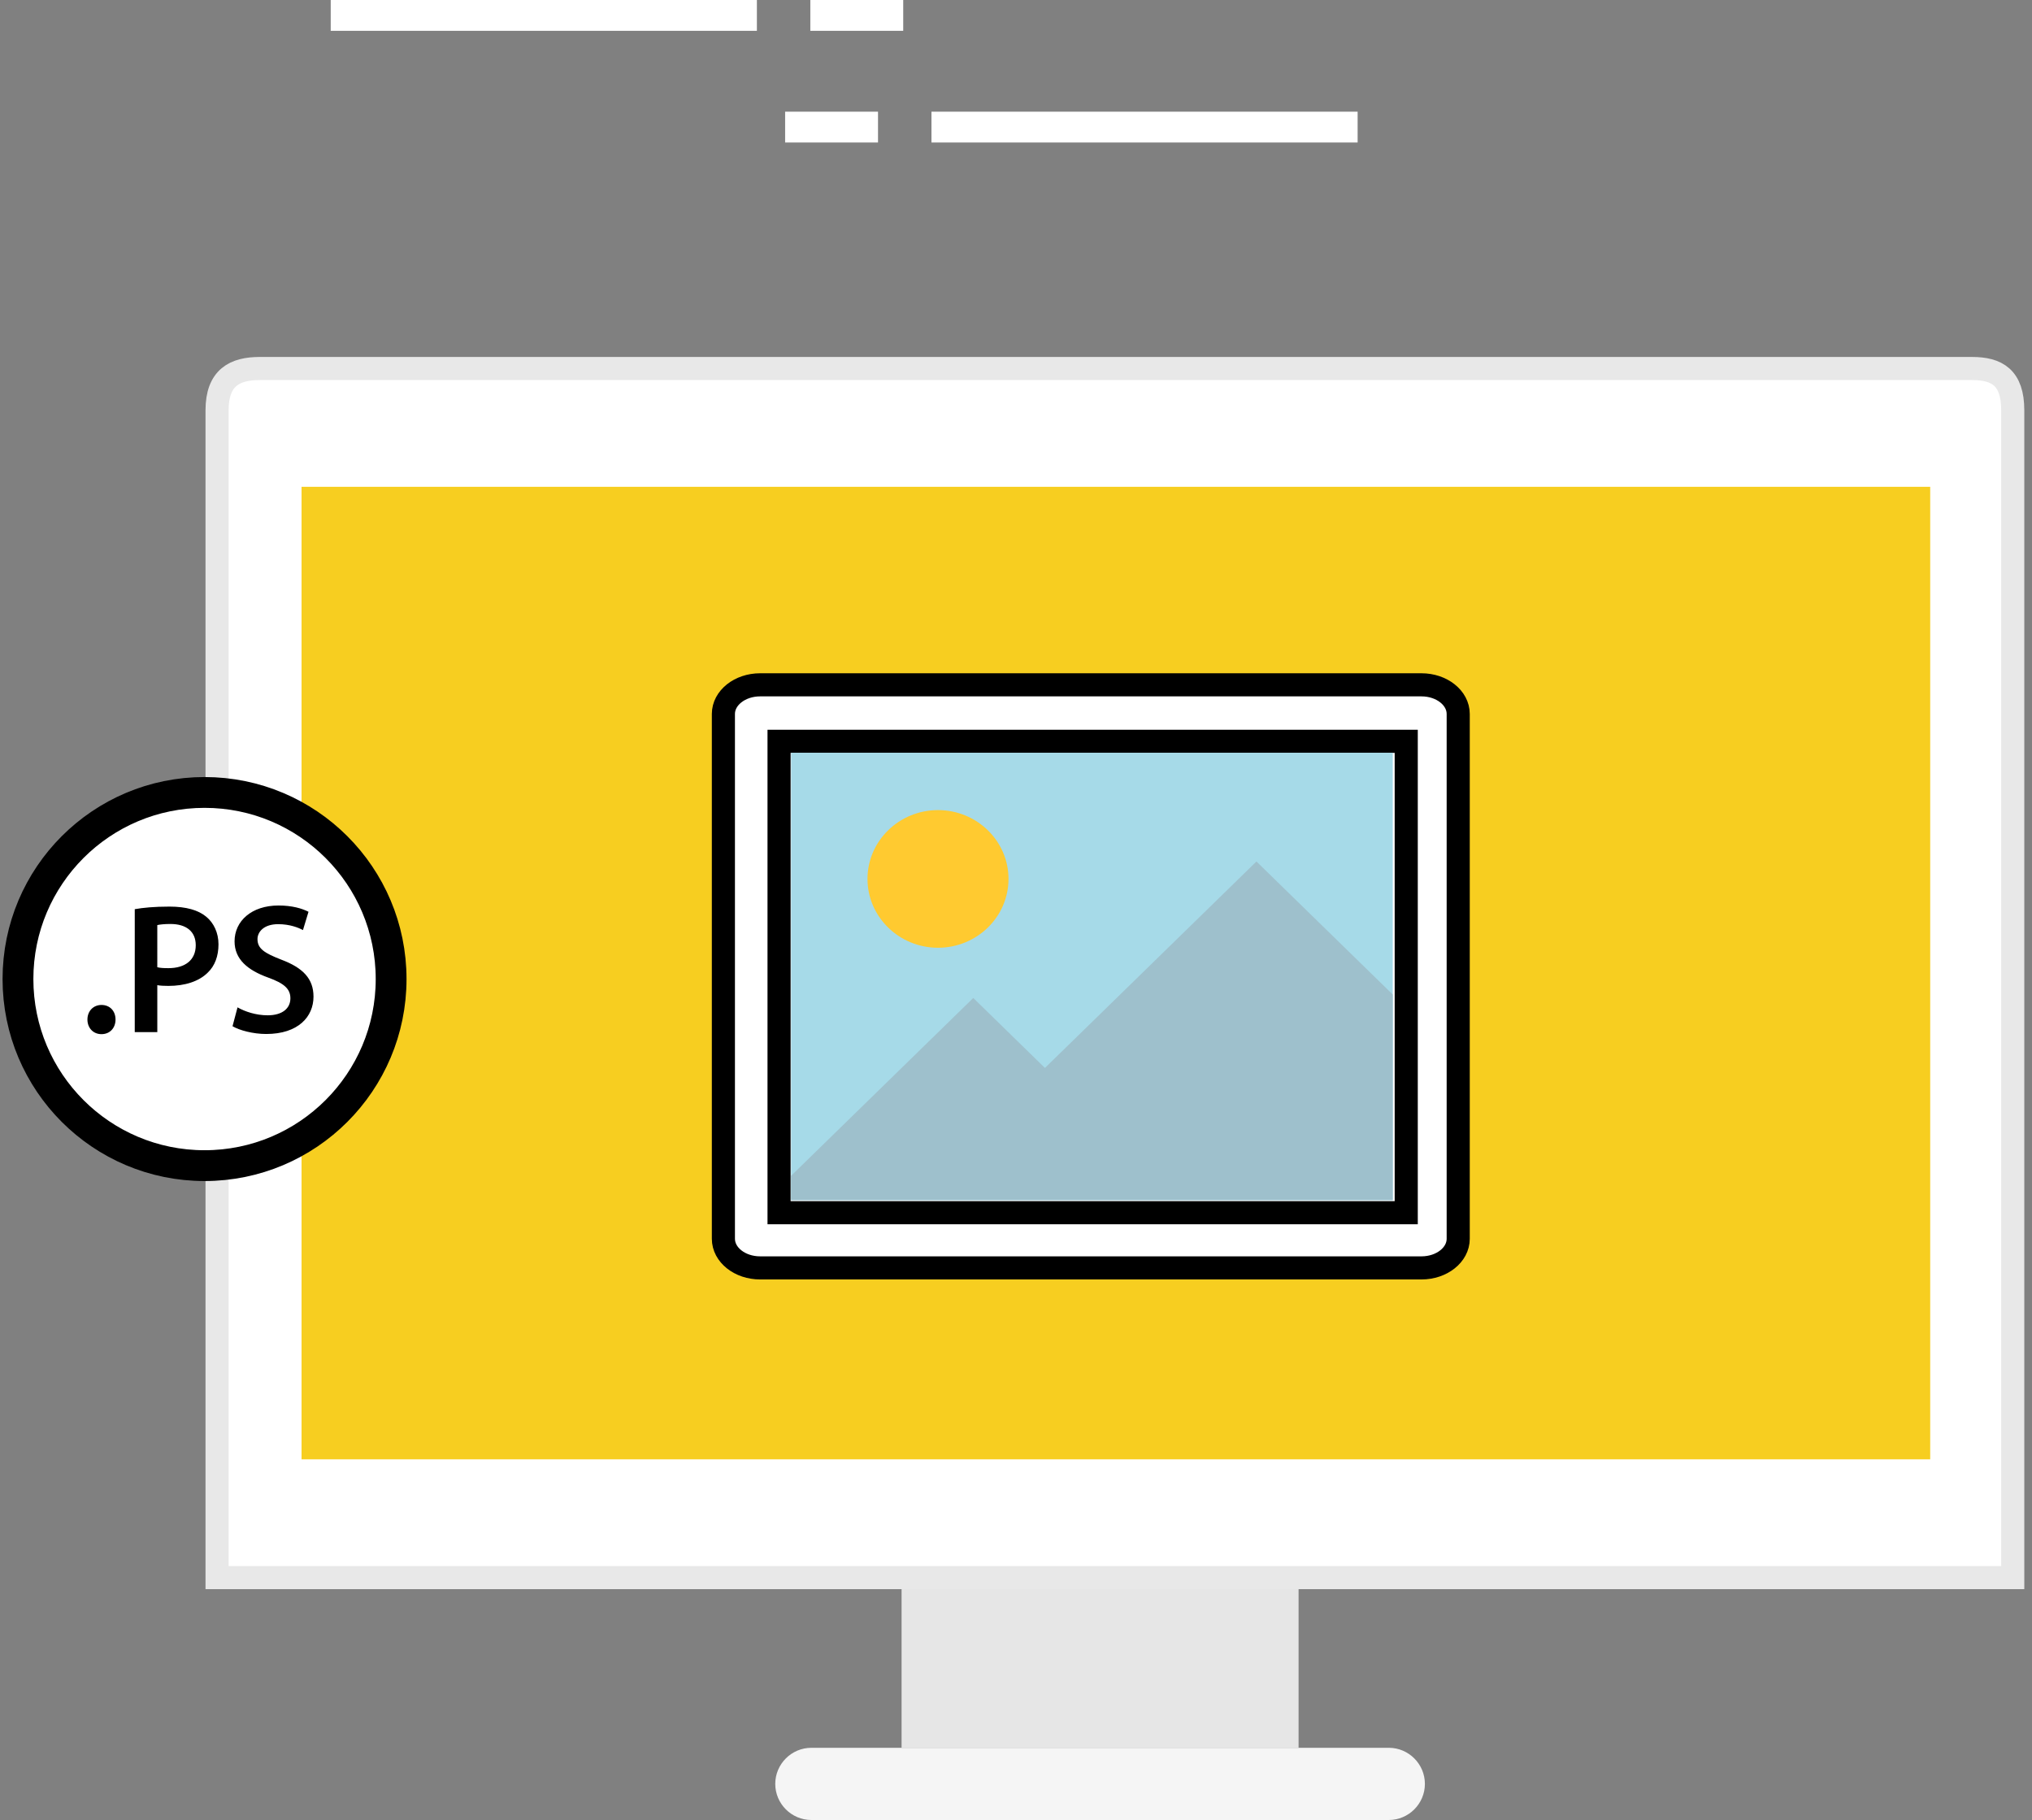 <?xml version="1.0" encoding="utf-8"?>
<!-- Generator: Adobe Illustrator 16.0.0, SVG Export Plug-In . SVG Version: 6.00 Build 0)  -->
<!DOCTYPE svg PUBLIC "-//W3C//DTD SVG 1.1//EN" "http://www.w3.org/Graphics/SVG/1.1/DTD/svg11.dtd">
<svg version="1.1" id="Layer_1" xmlns="http://www.w3.org/2000/svg" xmlns:xlink="http://www.w3.org/1999/xlink" x="0px" y="0px"
	 width="263.833px" height="236.287px" viewBox="7.167 -7.5 263.833 236.287" enable-background="new 7.167 -7.5 263.833 236.287"
	 xml:space="preserve">
<rect x="7.167" y="-7.5" width="263.833" height="236.287" fill="#808080" stroke="none"/>
<rect x="124.227" y="198.328" fill="#E6E6E6" width="51.547" height="21.087"/>
<path fill="#FFFFFF" stroke="#E8E8E8" stroke-width="3" stroke-miterlimit="10" d="M35.35,197.32V45.773
	c0-4.269,2.31-5.429,5.549-5.429h222.307c3.241,0,5.294,1.16,5.294,5.429V197.32H35.35z"/>
<rect x="46.321" y="55.701" fill="#F7CE20" width="211.462" height="126.262"/>
<path fill="#F5F5F5" d="M192.174,224.102c0-2.578-2.105-4.687-4.686-4.687h-74.977c-2.577,0-4.686,2.108-4.686,4.687l0,0
	c0,2.577,2.109,4.686,4.686,4.686h74.977C190.065,228.787,192.174,226.679,192.174,224.102L192.174,224.102z"/>
<path fill="#FFFFFF" d="M16.295,67.167"/>
<line fill="none" stroke="#FFFFFF" stroke-width="4" stroke-miterlimit="10" x1="128.107" y1="9" x2="183.44" y2="9"/>
<line fill="none" stroke="#FFFFFF" stroke-width="4" stroke-miterlimit="10" x1="109.107" y1="9" x2="121.167" y2="9"/>
<line fill="none" stroke="#FFFFFF" stroke-width="4" stroke-miterlimit="10" x1="105.44" y1="-5.5" x2="50.107" y2="-5.5"/>
<line fill="none" stroke="#FFFFFF" stroke-width="4" stroke-miterlimit="10" x1="124.44" y1="-5.5" x2="112.38" y2="-5.5"/>
<circle fill="#FFFFFF" stroke="#000000" stroke-width="4" stroke-miterlimit="10" cx="33.725" cy="119.608" r="24.225"/>
<path fill="#FFFFFF" stroke="#000000" stroke-width="3" stroke-miterlimit="10" d="M196.5,153.327c0,2.091-2.137,3.784-4.771,3.784
	h-85.867c-2.635,0-4.771-1.693-4.771-3.784V85.195c0-2.09,2.136-3.785,4.771-3.785h85.867c2.634,0,4.771,1.694,4.771,3.785V153.327z
	"/>
<g>
	<path d="M18.519,124.868c0-1.104,0.768-1.896,1.824-1.896c1.08,0,1.824,0.768,1.824,1.896c0,1.08-0.72,1.896-1.824,1.896
		C19.263,126.764,18.519,125.948,18.519,124.868z"/>
	<path d="M24.663,110.539c1.056-0.192,2.521-0.336,4.512-0.336c2.161,0,3.745,0.456,4.777,1.32c0.96,0.792,1.584,2.064,1.584,3.576
		c0,1.536-0.48,2.808-1.392,3.672c-1.176,1.176-3.024,1.728-5.112,1.728c-0.552,0-1.056-0.024-1.44-0.096v6.097h-2.928V110.539z
		 M27.591,118.075c0.36,0.096,0.84,0.12,1.44,0.12c2.208,0,3.552-1.08,3.552-2.976c0-1.8-1.248-2.76-3.289-2.76
		c-0.816,0-1.392,0.072-1.704,0.144V118.075z"/>
	<path d="M38.007,123.284c0.96,0.552,2.4,1.032,3.912,1.032c1.896,0,2.952-0.888,2.952-2.208c0-1.224-0.816-1.944-2.88-2.688
		c-2.665-0.96-4.369-2.376-4.369-4.705c0-2.64,2.208-4.656,5.712-4.656c1.752,0,3.048,0.384,3.889,0.816l-0.72,2.376
		c-0.576-0.312-1.704-0.768-3.216-0.768c-1.872,0-2.688,1.008-2.688,1.944c0,1.249,0.936,1.824,3.096,2.665
		c2.808,1.056,4.176,2.472,4.176,4.8c0,2.592-1.968,4.849-6.145,4.849c-1.704,0-3.48-0.48-4.369-1.008L38.007,123.284z"/>
</g>
<rect x="108.32" y="88.743" fill="#FFFFFF" stroke="#000000" stroke-width="3" stroke-miterlimit="10" width="81.431" height="61.202"/>
<path fill="#A6DAE8" d="M188.001,148.311h-78.115V90.228h78.115V148.311z"/>
<path fill="#FFCA30" d="M128.957,115.546c-5.047,0-9.155-4.009-9.155-8.937c0-4.927,4.107-8.935,9.155-8.935
	c5.048,0,9.154,4.008,9.154,8.935C138.111,111.538,134.005,115.546,128.957,115.546z"/>
<polygon fill="#9EC0CC" points="188.001,121.62 170.303,104.345 142.841,131.151 133.535,122.066 109.886,145.151 109.886,148.311 
	188.001,148.311 "/>
</svg>

